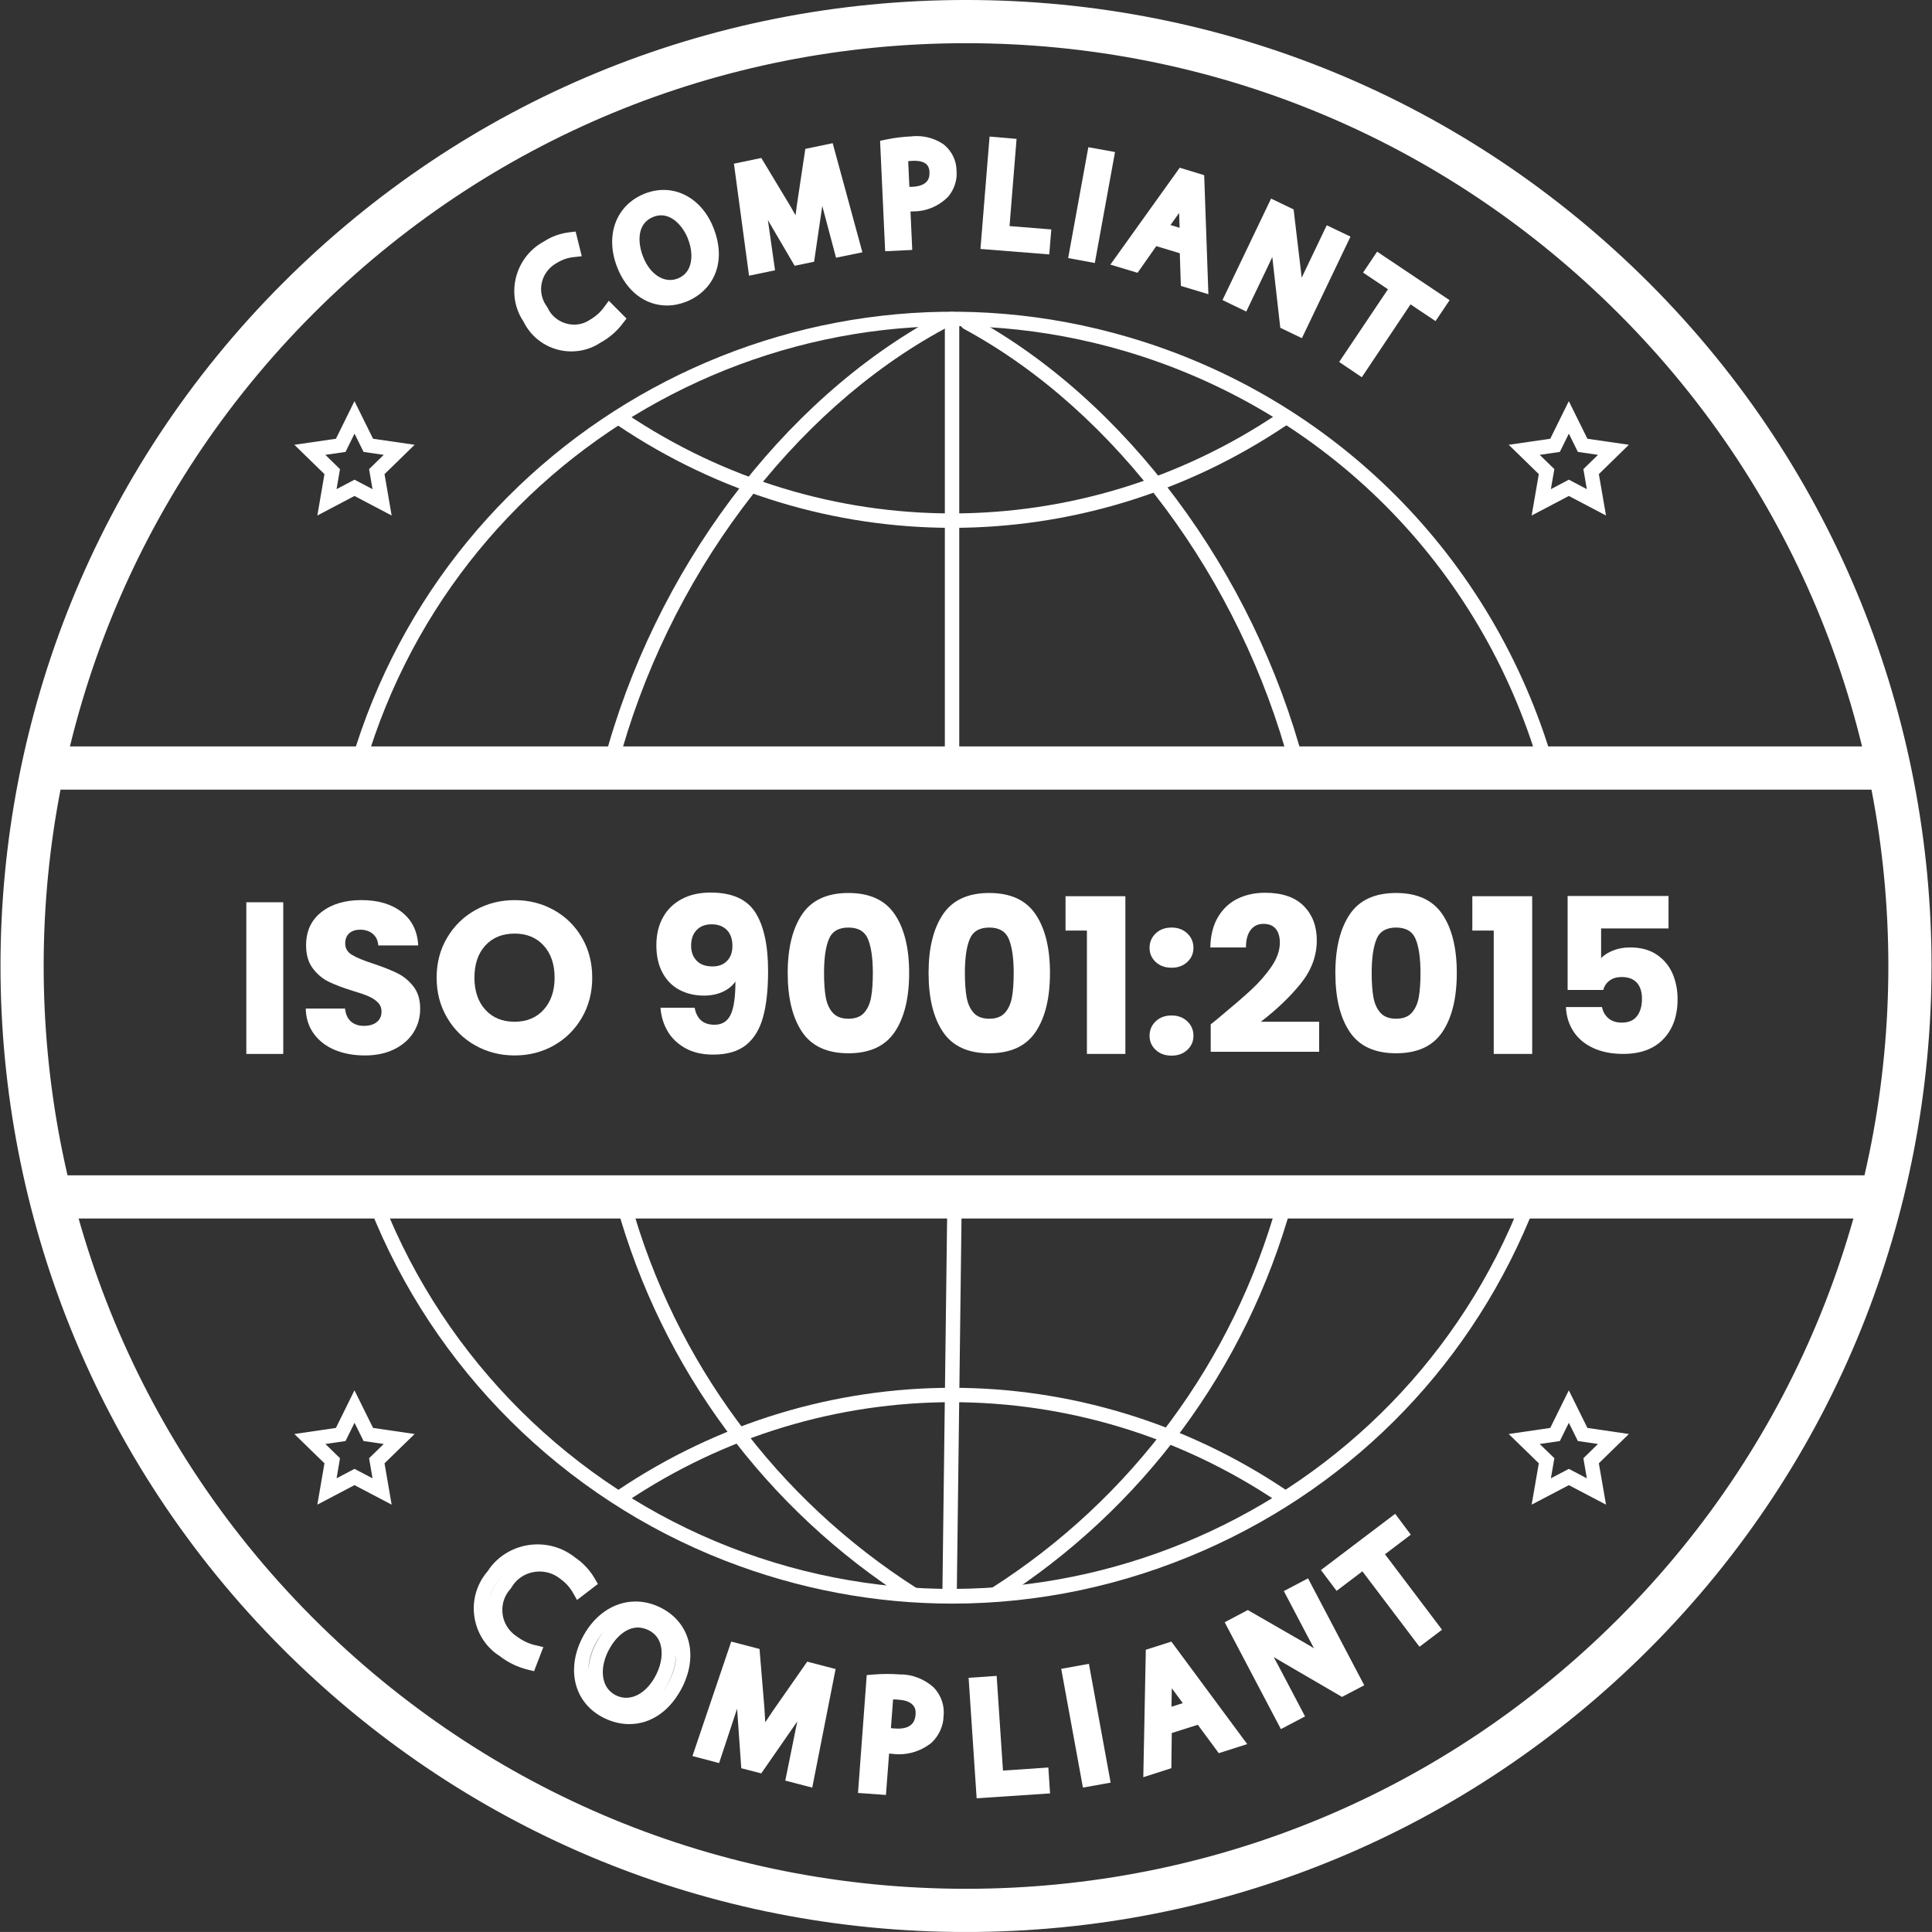 <?xml version="1.0" encoding="utf-8"?>
<!-- Generator: Adobe Illustrator 16.0.0, SVG Export Plug-In . SVG Version: 6.00 Build 0)  -->
<!DOCTYPE svg PUBLIC "-//W3C//DTD SVG 1.1//EN" "http://www.w3.org/Graphics/SVG/1.1/DTD/svg11.dtd">
<svg version="1.1" id="Layer_1" xmlns="http://www.w3.org/2000/svg" xmlns:xlink="http://www.w3.org/1999/xlink" x="0px" y="0px"
	 width="134.139px" height="134.137px" viewBox="0 0 134.139 134.137" enable-background="new 0 0 134.139 134.137"
	 xml:space="preserve">
<rect x="0" y="0" width="134.139" height="134.137" fill="#333333" stroke="none"/>
<path fill="#FFFFFF" d="M67.07,134.139c-17.707,0-34.365-6.815-46.98-19.205h-0.005l-0.439-0.439
	c-26.148-26.15-26.148-68.699,0-94.849C32.312,6.976,49.155-0.001,67.07-0.001c17.914,0,34.757,6.977,47.424,19.644
	c26.149,26.15,26.15,68.699,0.002,94.851C101.827,127.161,84.984,134.139,67.07,134.139z M21.599,112.205l0.168,0.168
	c12.102,12.102,28.189,18.766,45.303,18.766s33.203-6.664,45.305-18.767c24.979-24.981,24.979-65.628-0.002-90.608
	C100.271,9.663,84.182,2.999,67.07,2.999S33.867,9.664,21.765,21.766C-3.158,46.689-3.213,87.21,21.599,112.205z"/>
<path fill="#FFFFFF" d="M66.112,111.339c-5.329,0-10.667-0.993-15.783-2.985c-11.237-4.375-20.227-13.314-24.659-24.529
	c-0.103-0.258,0.023-0.547,0.281-0.648c0.257-0.103,0.548,0.024,0.647,0.281c4.332,10.956,13.113,19.691,24.093,23.966
	c21.825,8.495,46.494-2.347,54.99-24.173c0.102-0.257,0.392-0.386,0.647-0.284c0.257,0.101,0.385,0.39,0.283,0.647
	c-4.213,10.82-12.388,19.354-23.019,24.027C77.989,110.104,72.054,111.339,66.112,111.339z"/>
<path fill="#FFFFFF" d="M107.366,53.622c-0.218,0-0.417-0.142-0.48-0.36c-4.064-13.977-14.826-24.775-28.788-28.886
	c-22.468-6.615-46.125,6.282-52.741,28.748c-0.078,0.266-0.351,0.415-0.621,0.338c-0.265-0.078-0.416-0.355-0.338-0.621
	c6.771-22.995,30.987-36.194,53.983-29.424c14.29,4.207,25.306,15.26,29.466,29.565c0.077,0.266-0.076,0.543-0.341,0.62
	C107.459,53.616,107.412,53.622,107.366,53.622z"/>
<path fill="#FFFFFF" d="M42.39,53.58c-0.042,0-0.085-0.005-0.127-0.017c-0.268-0.07-0.427-0.344-0.355-0.61
	c3.498-13.283,12.377-25.158,23.17-30.992c0.239-0.13,0.546-0.042,0.677,0.202c0.132,0.243,0.041,0.546-0.202,0.678
	c-10.557,5.706-19.246,17.342-22.678,30.366C42.815,53.432,42.612,53.58,42.39,53.58z"/>
<path fill="#FFFFFF" d="M63.39,111.197c-0.093,0-0.186-0.025-0.269-0.078c-9.956-6.342-17.174-16.1-20.322-27.473
	c-0.074-0.268,0.082-0.543,0.348-0.615c0.271-0.074,0.543,0.083,0.615,0.348c3.084,11.137,10.15,20.688,19.896,26.896
	c0.232,0.147,0.302,0.457,0.152,0.689C63.716,111.115,63.555,111.197,63.39,111.197z"/>
<path fill="#FFFFFF" d="M90.07,53.666c-0.222,0-0.424-0.148-0.482-0.372C86.13,40.193,77.449,28.525,66.933,22.841
	c-0.243-0.132-0.334-0.435-0.202-0.678c0.131-0.244,0.438-0.334,0.678-0.202c10.751,5.812,19.62,17.72,23.146,31.077
	c0.07,0.268-0.089,0.541-0.354,0.611C90.155,53.661,90.112,53.666,90.07,53.666z"/>
<path fill="#FFFFFF" d="M69.09,111.197c-0.165,0-0.326-0.082-0.422-0.231c-0.148-0.231-0.08-0.542,0.152-0.69
	c9.748-6.207,16.815-15.76,19.901-26.896c0.072-0.265,0.346-0.423,0.615-0.348c0.266,0.073,0.422,0.349,0.348,0.614
	c-3.15,11.375-10.37,21.131-20.327,27.474C69.275,111.172,69.182,111.197,69.09,111.197z"/>
<path fill="#FFFFFF" d="M66.101,53.493c-0.275,0-0.5-0.224-0.5-0.5V22.15c0-0.276,0.225-0.5,0.5-0.5c0.276,0,0.5,0.224,0.5,0.5
	v30.843C66.601,53.27,66.377,53.493,66.101,53.493z"/>
<path fill="#FFFFFF" d="M65.93,111.152c-0.002,0-0.004,0-0.006,0c-0.276-0.004-0.498-0.229-0.494-0.506l0.341-27.076
	c0.004-0.276,0.235-0.51,0.506-0.494c0.276,0.004,0.498,0.23,0.494,0.506l-0.341,27.077
	C66.426,110.934,66.203,111.152,65.93,111.152z"/>
<path fill="#FFFFFF" d="M130.709,54.824H3.666c-0.828,0-1.5-0.672-1.5-1.5c0-0.828,0.672-1.5,1.5-1.5h127.042
	c0.828,0,1.5,0.672,1.5,1.5C132.208,54.152,131.537,54.824,130.709,54.824z"/>
<path fill="#FFFFFF" d="M129.676,84.602H4.24c-0.828,0-1.5-0.672-1.5-1.5s0.672-1.5,1.5-1.5h125.435c0.828,0,1.5,0.672,1.5,1.5
	S130.504,84.602,129.676,84.602z"/>
<path fill="#FFFFFF" d="M66.099,36.648c-8.091,0-16.179-2.377-23.237-7.134c-0.229-0.154-0.29-0.466-0.136-0.694
	c0.155-0.23,0.467-0.288,0.694-0.136c13.776,9.284,31.581,9.283,45.357,0c0.229-0.153,0.539-0.095,0.694,0.136
	c0.154,0.229,0.094,0.54-0.136,0.694C82.279,34.27,74.187,36.648,66.099,36.648z"/>
<path fill="#FFFFFF" d="M89.057,104.402c-0.097,0-0.193-0.027-0.279-0.086c-13.775-9.281-31.58-9.283-45.357,0
	c-0.229,0.153-0.539,0.095-0.694-0.135c-0.154-0.229-0.094-0.541,0.136-0.695c14.116-9.508,32.357-9.51,46.476,0
	c0.229,0.154,0.29,0.467,0.136,0.695C89.376,104.325,89.218,104.402,89.057,104.402z"/>
<path fill="#FFFFFF" d="M37.079,116.031l-0.43-0.105c-0.724-0.179-1.388-0.501-1.973-0.959c-0.85-0.539-1.463-1.418-1.689-2.445
	c-0.226-1.028-0.038-2.084,0.528-2.974c0.105-0.165,0.222-0.321,0.352-0.469c0.728-1.138,2.038-1.853,3.465-1.853
	c0.801,0,1.581,0.229,2.257,0.666c0.128,0.084,0.249,0.17,0.364,0.265c0.522,0.349,0.999,0.854,1.338,1.438l0.221,0.38l-1.448,1.112
	l-0.283-0.501c-0.215-0.379-0.518-0.712-0.876-0.964c-0.989-0.806-2.434-0.624-3.187,0.298c-0.078,0.096-0.148,0.197-0.21,0.307
	l-0.064,0.088c-0.393,0.431-0.593,0.987-0.564,1.569c0.025,0.581,0.279,1.117,0.71,1.509c0.093,0.086,0.191,0.162,0.299,0.229
	c0.404,0.303,0.823,0.499,1.276,0.604l0.56,0.131L37.079,116.031z M34.721,109.594c-0.02,0.028-0.038,0.059-0.058,0.086
	c-0.141,0.168-0.228,0.285-0.306,0.407c-0.174,0.272-0.3,0.565-0.376,0.87c0.124-0.467,0.356-0.902,0.686-1.275
	C34.685,109.652,34.702,109.623,34.721,109.594z"/>
<path fill="#FFFFFF" d="M43.696,119.705c-0.594,0-1.183-0.143-1.751-0.422c-2.016-0.99-2.654-3.248-1.556-5.489
	c0.804-1.628,2.2-2.601,3.738-2.601c0.585,0,1.162,0.139,1.715,0.412c2.014,0.988,2.654,3.24,1.558,5.476
	C46.578,118.749,45.229,119.705,43.696,119.705z M44.284,112.999c-0.771,0-1.563,0.637-2.067,1.664l-0.003,0.001
	c-0.367,0.741-0.46,1.516-0.255,2.121c0.142,0.418,0.417,0.729,0.816,0.928c1.007,0.492,2.149-0.146,2.802-1.479
	c0.364-0.739,0.461-1.541,0.257-2.143c-0.14-0.408-0.413-0.716-0.813-0.912C44.776,113.061,44.528,112.999,44.284,112.999z
	 M46.941,114.842c-0.01,0.598-0.167,1.229-0.466,1.835c-0.145,0.296-0.312,0.566-0.496,0.81c0.192-0.246,0.367-0.529,0.523-0.846
	C46.81,116.012,46.953,115.4,46.941,114.842z M41.906,113.287c-0.232,0.271-0.44,0.588-0.618,0.947
	c-0.292,0.598-0.434,1.186-0.431,1.729c0.021-0.569,0.178-1.17,0.461-1.743l0,0C41.489,113.873,41.687,113.561,41.906,113.287z"/>
<path fill="#FFFFFF" d="M56.394,124.115l-1.871-0.488l0.74-3.657c0.031-0.149,0.063-0.3,0.094-0.45
	c-0.044,0.064-0.089,0.129-0.134,0.192l-2.37,3.415l-1.386-0.359l-0.286-4.059c-0.002-0.025-0.003-0.051-0.005-0.076
	c-0.035,0.107-0.069,0.215-0.104,0.319l-1.144,3.459l-1.851-0.489l2.692-7.947l1.965,0.512l0.341,4.125
	c0.022,0.349,0.042,0.669,0.057,0.966c0.161-0.248,0.339-0.515,0.536-0.804l2.377-3.405l1.971,0.512L56.394,124.115z"/>
<path fill="#FFFFFF" d="M61.511,124.624l-1.94-0.14l0.607-8.184l0.425-0.035c0.635-0.053,1.273-0.057,1.908-0.006
	c0.788-0.023,1.661,0.315,2.308,0.891c0.534,0.562,0.776,1.283,0.693,2.013c-0.013,0.664-0.318,1.351-0.836,1.837
	c-0.789,0.627-1.753,0.895-2.714,0.77c-0.075-0.004-0.152-0.011-0.232-0.02L61.511,124.624z M61.857,119.984
	c0.09,0.014,0.183,0.021,0.273,0.026c0.086,0.007,0.154,0.009,0.222,0.009c1.139,0,1.195-0.737,1.215-0.98
	c0.018-0.229,0.067-0.936-1.165-1.027c-0.143-0.016-0.27-0.021-0.396-0.02L61.857,119.984z"/>
<polygon fill="#FFFFFF" points="67.808,124.857 67.251,116.492 69.198,116.357 69.637,122.932 72.787,122.718 72.906,124.516 "/>
<polygon fill="#FFFFFF" points="75.188,124.113 73.68,115.868 75.603,115.52 77.112,123.768 "/>
<path fill="#FFFFFF" d="M79.38,123.391l0.174-8.848l1.774-0.566l5.266,7.116l-1.974,0.63l-1.456-1.972l-1.808,0.573l-0.029,2.441
	L79.38,123.391z M81.358,117.217l-0.022,1.281l0.786-0.249L81.358,117.217z"/>
<path fill="#FFFFFF" d="M88.933,120.052l-3.903-7.419l1.604-0.848l4.071,2.343c0.177,0.101,0.353,0.203,0.525,0.31
	c-0.134-0.246-0.272-0.508-0.423-0.793l-1.67-3.177l1.68-0.883l3.903,7.423l-1.544,0.809l-4.058-2.363
	c-0.229-0.13-0.456-0.264-0.683-0.402c0.148,0.272,0.306,0.564,0.475,0.885l1.699,3.234L88.933,120.052z"/>
<polygon fill="#FFFFFF" points="98.556,114.335 94.591,109.098 92.8,110.453 91.712,109.009 96.867,105.104 97.952,106.552 
	96.16,107.912 100.12,113.152 "/>
<path fill="#FFFFFF" d="M19.666,62.645v10.53h-2.564v-10.53H19.666z"/>
<path fill="#FFFFFF" d="M23.266,72.905c-0.608-0.25-1.098-0.62-1.462-1.11c-0.365-0.49-0.558-1.08-0.577-1.771h2.729
	c0.04,0.392,0.175,0.688,0.404,0.894c0.23,0.205,0.529,0.308,0.9,0.308c0.379,0,0.68-0.086,0.899-0.263
	c0.22-0.175,0.33-0.417,0.33-0.728c0-0.26-0.089-0.476-0.264-0.646s-0.39-0.31-0.645-0.42c-0.256-0.11-0.617-0.235-1.088-0.375
	c-0.681-0.21-1.234-0.42-1.665-0.63c-0.432-0.21-0.801-0.521-1.11-0.931c-0.31-0.409-0.465-0.944-0.465-1.604
	c0-0.98,0.354-1.748,1.064-2.303c0.71-0.555,1.636-0.832,2.774-0.832c1.16,0,2.096,0.277,2.806,0.832
	c0.71,0.555,1.09,1.328,1.141,2.317h-2.775c-0.02-0.34-0.145-0.607-0.375-0.802c-0.229-0.195-0.523-0.293-0.885-0.293
	c-0.311,0-0.562,0.082-0.75,0.247c-0.189,0.165-0.285,0.403-0.285,0.713c0,0.34,0.16,0.605,0.48,0.795
	c0.319,0.19,0.819,0.396,1.5,0.615c0.68,0.23,1.231,0.45,1.657,0.66c0.424,0.21,0.791,0.515,1.103,0.915
	c0.311,0.399,0.465,0.915,0.465,1.545c0,0.601-0.152,1.146-0.457,1.635c-0.305,0.49-0.748,0.88-1.328,1.17s-1.265,0.437-2.055,0.437
	C24.567,73.28,23.876,73.155,23.266,72.905z"/>
<path fill="#FFFFFF" d="M33.009,72.59c-0.825-0.46-1.479-1.104-1.965-1.928c-0.486-0.825-0.729-1.752-0.729-2.782
	c0-1.03,0.242-1.955,0.729-2.775c0.484-0.819,1.14-1.46,1.965-1.92s1.732-0.689,2.723-0.689c0.989,0,1.897,0.229,2.723,0.689
	s1.476,1.101,1.95,1.92c0.476,0.82,0.713,1.745,0.713,2.775c0,1.03-0.239,1.957-0.721,2.782c-0.48,0.824-1.131,1.468-1.95,1.928
	s-1.726,0.69-2.715,0.69C34.741,73.28,33.834,73.05,33.009,72.59z M37.749,70.1c0.505-0.56,0.757-1.3,0.757-2.22
	c0-0.93-0.252-1.673-0.757-2.228c-0.505-0.555-1.179-0.833-2.019-0.833c-0.851,0-1.527,0.275-2.031,0.825
	c-0.507,0.551-0.759,1.296-0.759,2.235c0,0.93,0.252,1.673,0.759,2.229c0.504,0.555,1.182,0.832,2.031,0.832
	C36.572,70.939,37.244,70.66,37.749,70.1z"/>
<path fill="#FFFFFF" d="M49.606,71.148c0.53,0,0.905-0.233,1.125-0.705c0.222-0.469,0.33-1.233,0.33-2.295
	c-0.22,0.312-0.52,0.552-0.898,0.722s-0.807,0.255-1.274,0.255c-0.641,0-1.211-0.133-1.711-0.396c-0.5-0.265-0.893-0.66-1.178-1.187
	c-0.285-0.524-0.429-1.162-0.429-1.912c0-0.74,0.152-1.385,0.458-1.936c0.307-0.55,0.74-0.975,1.307-1.274
	c0.563-0.3,1.231-0.45,2.002-0.45c1.479,0,2.516,0.46,3.104,1.38s0.886,2.275,0.886,4.065c0,1.3-0.117,2.372-0.354,3.217
	c-0.235,0.847-0.63,1.488-1.185,1.929c-0.557,0.439-1.313,0.66-2.273,0.66c-0.76,0-1.407-0.15-1.94-0.451
	c-0.535-0.299-0.945-0.693-1.23-1.185s-0.447-1.03-0.488-1.62h2.371C48.376,70.755,48.836,71.148,49.606,71.148z M50.477,66.718
	c0.25-0.256,0.375-0.603,0.375-1.043c0-0.48-0.131-0.85-0.391-1.11c-0.26-0.26-0.609-0.39-1.05-0.39
	c-0.441,0-0.788,0.133-1.042,0.397c-0.257,0.265-0.384,0.628-0.384,1.088c0,0.43,0.127,0.777,0.384,1.042
	c0.254,0.266,0.622,0.397,1.102,0.397C49.891,67.1,50.227,66.973,50.477,66.718z"/>
<path fill="#FFFFFF" d="M55.688,63.484C56.354,62.495,57.426,62,58.906,62s2.553,0.495,3.218,1.484
	c0.665,0.99,0.998,2.346,0.998,4.065c0,1.74-0.333,3.105-0.998,4.096c-0.665,0.989-1.738,1.484-3.218,1.484
	s-2.553-0.495-3.219-1.484c-0.664-0.989-0.997-2.354-0.997-4.096C54.691,65.83,55.024,64.475,55.688,63.484z M60.271,65.218
	c-0.22-0.545-0.675-0.818-1.363-0.818c-0.69,0-1.146,0.273-1.365,0.818c-0.222,0.545-0.33,1.322-0.33,2.332
	c0,0.681,0.039,1.242,0.119,1.688c0.08,0.445,0.241,0.805,0.487,1.08c0.244,0.274,0.607,0.412,1.089,0.412
	c0.479,0,0.842-0.138,1.087-0.412c0.244-0.275,0.406-0.635,0.486-1.08s0.12-1.008,0.12-1.688
	C60.601,66.54,60.49,65.763,60.271,65.218z"/>
<path fill="#FFFFFF" d="M65.469,63.484C66.133,62.495,67.206,62,68.685,62c1.48,0,2.553,0.495,3.218,1.484
	c0.665,0.99,0.997,2.346,0.997,4.065c0,1.74-0.332,3.105-0.997,4.096c-0.665,0.989-1.736,1.484-3.218,1.484
	c-1.479,0-2.552-0.495-3.216-1.484c-0.666-0.989-0.998-2.354-0.998-4.096C64.471,65.83,64.803,64.475,65.469,63.484z M70.051,65.218
	c-0.22-0.545-0.675-0.818-1.365-0.818c-0.688,0-1.144,0.273-1.365,0.818c-0.22,0.545-0.329,1.322-0.329,2.332
	c0,0.681,0.041,1.242,0.12,1.688c0.08,0.445,0.242,0.805,0.487,1.08c0.245,0.274,0.607,0.412,1.087,0.412
	c0.48,0,0.843-0.138,1.088-0.412c0.245-0.275,0.407-0.635,0.487-1.08s0.12-1.008,0.12-1.688
	C70.381,66.54,70.27,65.763,70.051,65.218z"/>
<path fill="#FFFFFF" d="M73.98,64.609v-2.385h4.155v10.95h-2.67v-8.565H73.98z"/>
<path fill="#FFFFFF" d="M80.242,66.792c-0.284-0.265-0.428-0.592-0.428-0.982c0-0.399,0.144-0.734,0.428-1.005
	c0.284-0.27,0.652-0.405,1.104-0.405c0.439,0,0.803,0.136,1.087,0.405c0.285,0.271,0.428,0.605,0.428,1.005
	c0,0.391-0.143,0.718-0.428,0.982c-0.284,0.266-0.646,0.397-1.087,0.397C80.895,67.189,80.527,67.058,80.242,66.792z M80.242,72.896
	c-0.284-0.265-0.428-0.592-0.428-0.981c0-0.399,0.144-0.735,0.428-1.005c0.284-0.271,0.652-0.405,1.104-0.405
	c0.439,0,0.803,0.136,1.087,0.405c0.285,0.27,0.428,0.604,0.428,1.005c0,0.39-0.143,0.718-0.428,0.981
	c-0.284,0.266-0.646,0.397-1.087,0.397C80.895,73.295,80.527,73.162,80.242,72.896z"/>
<path fill="#FFFFFF" d="M84.525,70.745c0.98-0.812,1.752-1.476,2.318-1.995c0.564-0.521,1.042-1.064,1.432-1.635
	c0.392-0.57,0.585-1.125,0.585-1.665c0-0.41-0.095-0.73-0.283-0.96c-0.19-0.23-0.477-0.346-0.855-0.346
	c-0.381,0-0.678,0.143-0.893,0.428c-0.216,0.285-0.322,0.688-0.322,1.208h-2.476c0.021-0.851,0.201-1.562,0.548-2.131
	c0.345-0.569,0.8-0.989,1.364-1.26c0.564-0.27,1.192-0.405,1.884-0.405c1.188,0,2.087,0.306,2.69,0.915
	c0.605,0.61,0.908,1.405,0.908,2.386c0,1.069-0.365,2.063-1.096,2.979c-0.729,0.914-1.66,1.807-2.789,2.676h4.05v2.086h-7.53V71.12
	C84.4,70.85,84.555,70.725,84.525,70.745z"/>
<path fill="#FFFFFF" d="M93.713,63.484C94.378,62.495,95.451,62,96.93,62c1.479,0,2.552,0.495,3.218,1.484
	c0.664,0.99,0.997,2.346,0.997,4.065c0,1.74-0.333,3.105-0.997,4.096c-0.666,0.989-1.737,1.484-3.218,1.484
	c-1.479,0-2.553-0.495-3.218-1.484s-0.998-2.354-0.998-4.096C92.715,65.83,93.048,64.475,93.713,63.484z M98.295,65.218
	c-0.219-0.545-0.674-0.818-1.364-0.818c-0.689,0-1.146,0.273-1.365,0.818c-0.219,0.545-0.33,1.322-0.33,2.332
	c0,0.681,0.04,1.242,0.12,1.688c0.08,0.445,0.242,0.805,0.488,1.08c0.244,0.274,0.607,0.412,1.087,0.412
	c0.48,0,0.843-0.138,1.087-0.412c0.246-0.275,0.408-0.635,0.488-1.08s0.119-1.008,0.119-1.688
	C98.625,66.54,98.515,65.763,98.295,65.218z"/>
<path fill="#FFFFFF" d="M102.224,64.609v-2.385h4.156v10.95h-2.67v-8.565H102.224z"/>
<path fill="#FFFFFF" d="M115.845,64.46h-4.68v2.07c0.198-0.221,0.479-0.4,0.84-0.54c0.358-0.141,0.75-0.21,1.17-0.21
	c0.75,0,1.372,0.17,1.867,0.51s0.856,0.779,1.088,1.319c0.229,0.539,0.345,1.125,0.345,1.756c0,1.17-0.33,2.098-0.99,2.781
	c-0.658,0.686-1.59,1.027-2.79,1.027c-0.8,0-1.494-0.138-2.085-0.412c-0.59-0.275-1.045-0.658-1.363-1.146
	c-0.32-0.49-0.496-1.057-0.525-1.695h2.505c0.061,0.311,0.204,0.566,0.436,0.771c0.23,0.205,0.544,0.309,0.943,0.309
	c0.471,0,0.82-0.15,1.05-0.45c0.23-0.3,0.346-0.7,0.346-1.2c0-0.488-0.119-0.863-0.359-1.125c-0.24-0.26-0.59-0.39-1.051-0.39
	c-0.34,0-0.619,0.082-0.84,0.247s-0.365,0.383-0.436,0.652h-2.476V62.21h7.006V64.46z"/>
<path fill="#FFFFFF" d="M22.033,35.792l0.494-2.873l-2.089-2.038l2.885-0.418l1.288-2.611l1.291,2.611l2.885,0.418l-2.089,2.038
	l0.494,2.873l-2.581-1.357L22.033,35.792z M24.613,33.304l1.251,0.658l-0.238-1.391l1.015-0.991l-1.398-0.203l-0.628-1.268
	l-0.625,1.268L22.59,31.58l1.015,0.991l-0.238,1.391L24.613,33.304z"/>
<path fill="#FFFFFF" d="M106.342,35.792l0.498-2.873l-2.09-2.038l2.884-0.418l1.289-2.611l1.291,2.611l2.878,0.418l-2.084,2.038
	l0.498,2.873l-2.582-1.357L106.342,35.792z M108.924,33.304l1.25,0.658l-0.24-1.391l1.015-0.991l-1.397-0.203l-0.627-1.268
	l-0.625,1.268L106.9,31.58l1.019,0.991l-0.242,1.391L108.924,33.304z"/>
<path fill="#FFFFFF" d="M22.033,104.468l0.494-2.87l-2.089-2.035l2.885-0.422l1.288-2.611l1.291,2.611l2.885,0.422l-2.089,2.035
	l0.494,2.869l-2.581-1.354L22.033,104.468z M24.613,101.984l1.251,0.656l-0.238-1.395l1.015-0.989l-1.398-0.204l-0.628-1.268
	l-0.625,1.268l-1.398,0.204l1.015,0.989l-0.238,1.393L24.613,101.984z"/>
<path fill="#FFFFFF" d="M106.342,104.468l0.498-2.87l-2.09-2.035l2.884-0.422l1.289-2.611l1.291,2.611l2.878,0.422l-2.084,2.033
	l0.498,2.872l-2.582-1.354L106.342,104.468z M108.924,101.984l1.25,0.654l-0.24-1.392l1.015-0.99l-1.397-0.204l-0.627-1.268
	l-0.625,1.268l-1.399,0.204l1.019,0.989l-0.242,1.393L108.924,101.984z"/>
<path fill="#FFFFFF" d="M39.666,24.398c-1.23,0-2.375-0.607-3.063-1.626c-0.102-0.15-0.19-0.308-0.27-0.47
	c-1.157-1.729-0.672-4.154,1.117-5.347c0.113-0.077,0.233-0.147,0.357-0.213c0.486-0.318,1.096-0.539,1.722-0.613l0.438-0.052
	l0.425,1.714l-0.569,0.061c-0.396,0.043-0.783,0.174-1.121,0.381c-1.031,0.535-1.426,1.771-0.906,2.772
	c0.051,0.099,0.111,0.194,0.178,0.284l0.055,0.093c0.438,0.967,1.65,1.432,2.629,0.988c0.103-0.046,0.199-0.101,0.293-0.163
	c0.401-0.231,0.718-0.514,0.972-0.857l0.346-0.471l1.229,1.237l-0.265,0.347c-0.418,0.55-0.938,0.996-1.545,1.328
	C41.115,24.181,40.402,24.398,39.666,24.398z"/>
<path fill="#FFFFFF" d="M46.308,21.211c-1.503,0-2.79-0.978-3.441-2.616c-0.889-2.23-0.11-4.349,1.89-5.149
	c1.941-0.77,3.923,0.223,4.771,2.353c0.475,1.185,0.508,2.317,0.096,3.276c-0.362,0.844-1.065,1.509-1.98,1.873
	C47.203,21.122,46.754,21.211,46.308,21.211z M45.905,14.95c-0.181,0-0.365,0.037-0.551,0.111c-1.149,0.46-1.093,1.794-0.691,2.797
	c0.477,1.199,1.467,1.846,2.392,1.479c0.375-0.149,0.644-0.407,0.799-0.769c0.232-0.54,0.195-1.277-0.103-2.022
	C47.433,15.752,46.74,14.95,45.905,14.95z"/>
<path fill="#FFFFFF" d="M52.005,19.141l-1.048-7.777l1.901-0.396l1.992,3.303c0.125,0.215,0.255,0.44,0.385,0.673
	c0.029-0.24,0.063-0.497,0.102-0.773l0.577-3.835l1.899-0.395l2.063,7.575l-1.83,0.377l-0.892-3.354
	c-0.021-0.078-0.042-0.159-0.063-0.24c-0.002,0.014-0.004,0.026-0.006,0.04l-0.562,3.832l-1.351,0.282l-1.859-3.176
	c0.006,0.041,0.013,0.082,0.019,0.123l0.479,3.366L52.005,19.141z"/>
<path fill="#FFFFFF" d="M61.457,17.444l-0.353-7.669l0.416-0.087c0.579-0.121,1.173-0.194,1.768-0.219
	c0.094-0.013,0.229-0.021,0.363-0.021c0.677,0,1.327,0.204,1.884,0.59c0.563,0.469,0.869,1.117,0.878,1.806
	c0.058,0.633-0.146,1.288-0.576,1.806c-0.652,0.664-1.52,1.026-2.407,1.026c-0.067,0.004-0.141,0.007-0.214,0.008l0.121,2.669
	L61.457,17.444z M63.137,12.973c0.077,0.003,0.147,0,0.22-0.005c0.453-0.021,0.789-0.144,0.979-0.353
	c0.145-0.16,0.212-0.383,0.198-0.663c-0.011-0.218-0.035-0.788-1.042-0.788l-0.106,0.002c-0.111,0.003-0.222,0.011-0.329,0.023
	L63.137,12.973z"/>
<polygon fill="#FFFFFF" points="72.85,17.664 68.073,17.285 68.706,9.483 70.58,9.642 70.092,15.697 72.992,15.93 "/>
<polygon fill="#FFFFFF" points="76.013,18.26 74.162,17.918 75.563,10.221 77.416,10.555 "/>
<path fill="#FFFFFF" d="M83.899,20.427l-1.911-0.575l-0.075-2.269l-1.632-0.494l-1.299,1.851l-1.889-0.568l4.816-6.727l1.698,0.518
	L83.899,20.427z M81.267,15.624l0.633,0.191l-0.034-1.031L81.267,15.624z"/>
<path fill="#FFFFFF" d="M90.39,23.48l-1.5-0.723l-0.489-4.327c-0.023-0.193-0.046-0.389-0.064-0.584
	c-0.104,0.219-0.212,0.451-0.333,0.704l-1.476,3.08l-1.65-0.796l3.373-7.045l1.564,0.75l0.514,4.323
	c0.018,0.14,0.032,0.279,0.048,0.419c0.095-0.202,0.191-0.408,0.295-0.62l1.445-3.02l1.648,0.788L90.39,23.48z"/>
<polygon fill="#FFFFFF" points="94.551,26.191 92.978,25.132 96.366,20.083 94.638,18.926 95.614,17.473 100.645,20.842 
	99.67,22.295 97.933,21.133 "/>
</svg>

